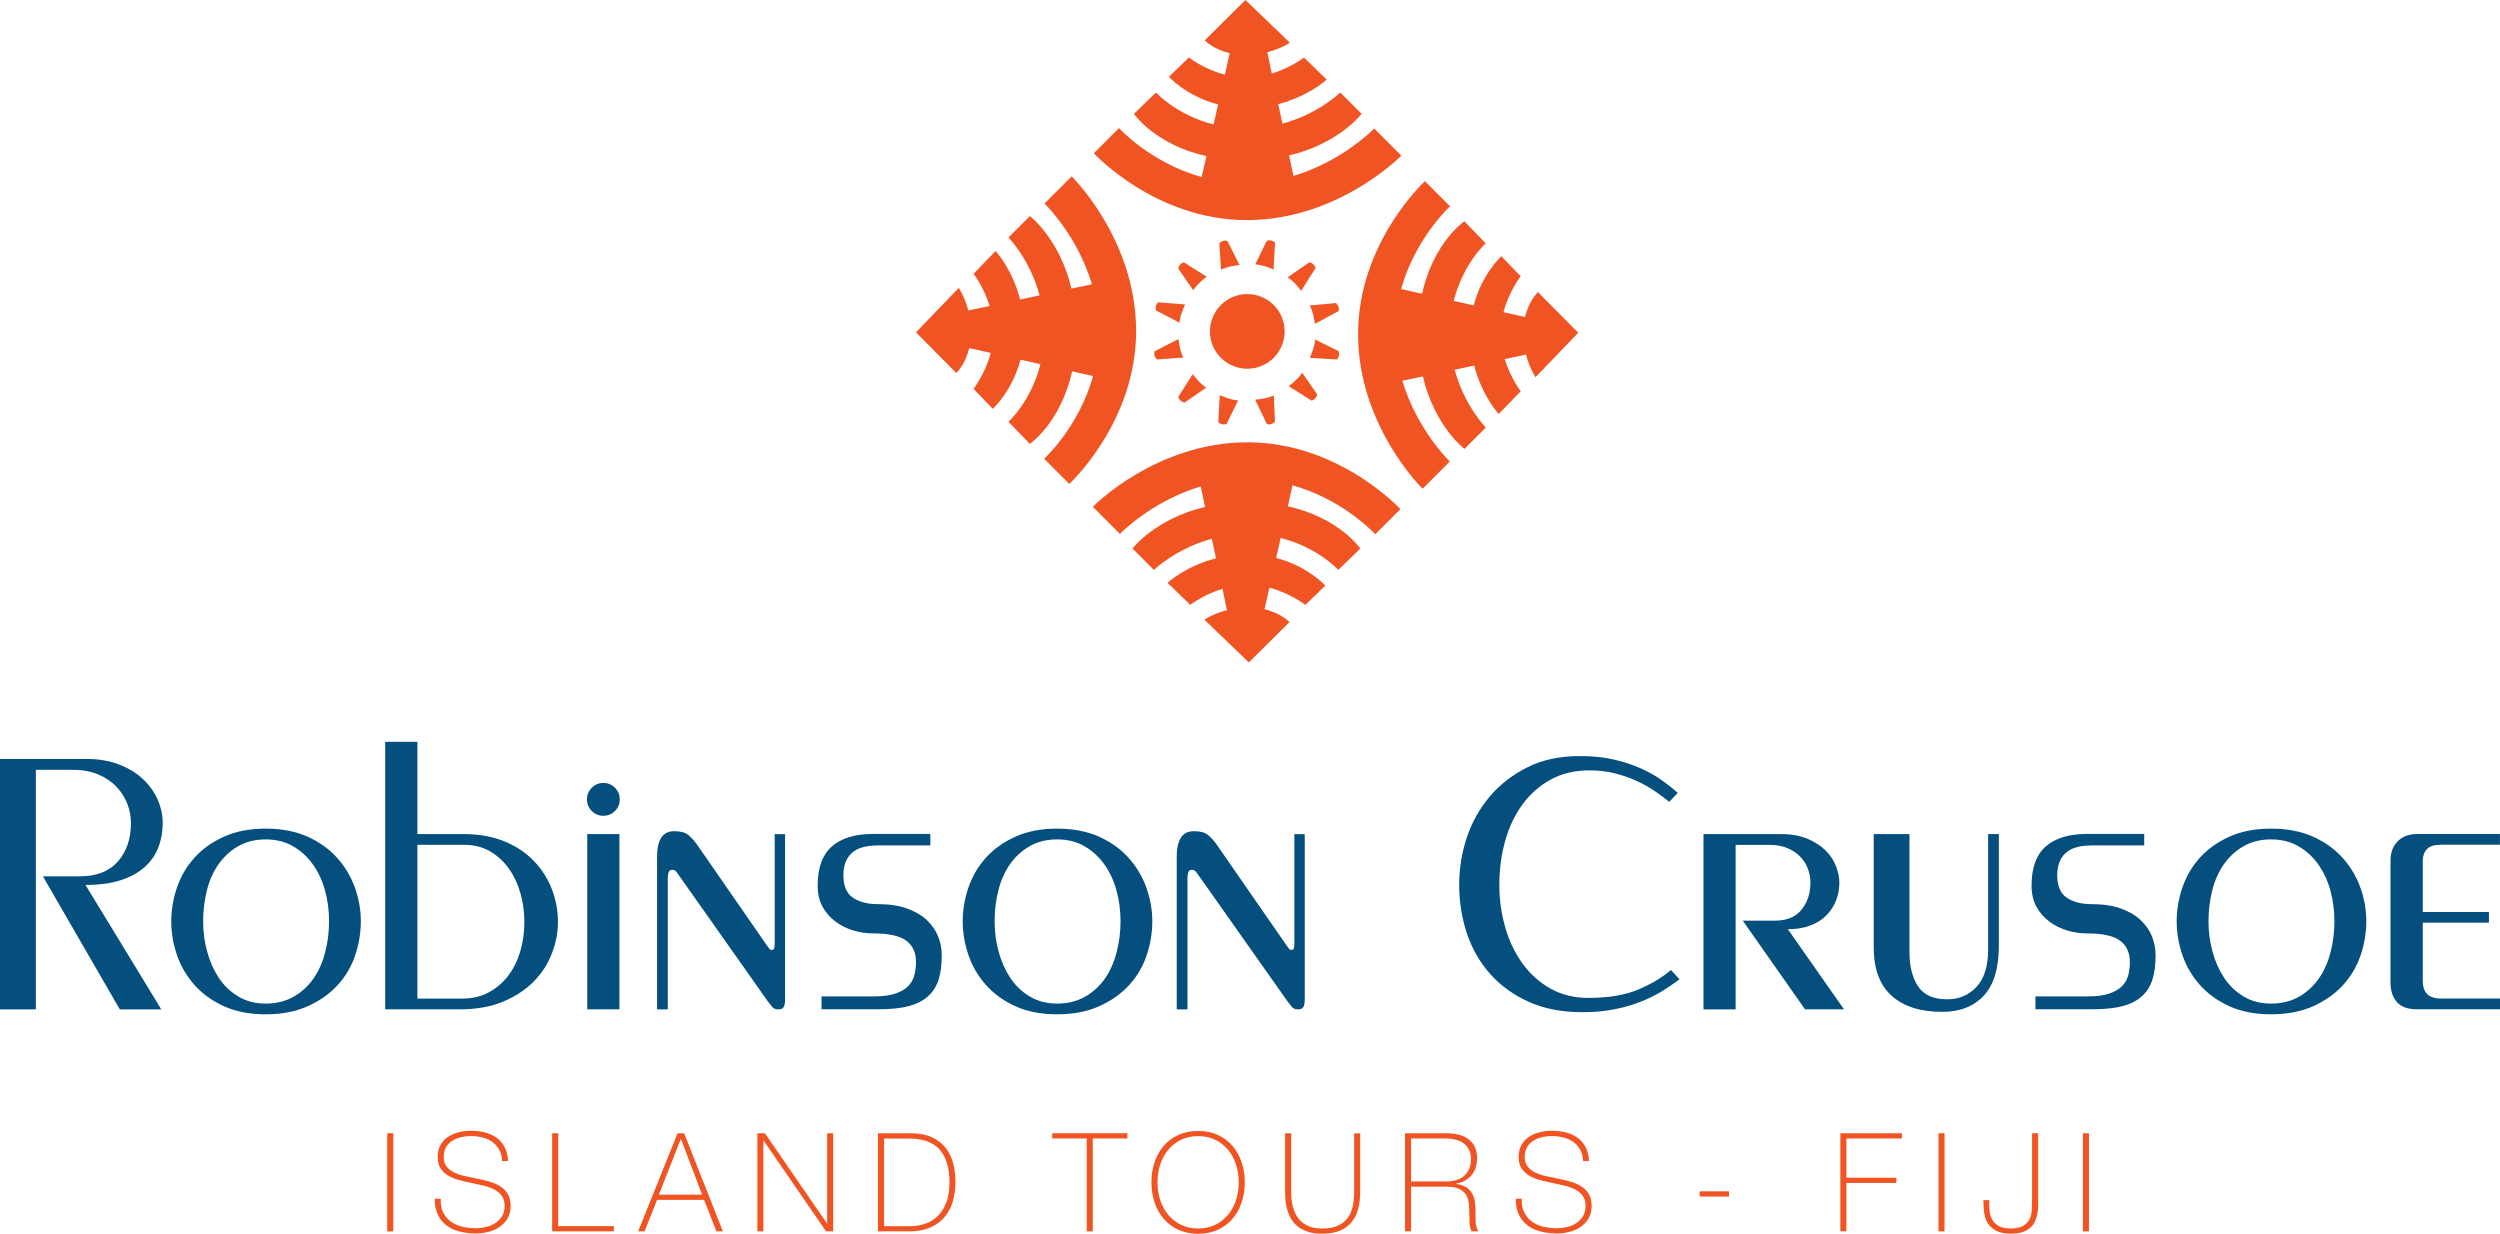 <?xml version="1.0" encoding="UTF-8"?><svg id="Layer_1" xmlns="http://www.w3.org/2000/svg" viewBox="0 0 426.52 210.48"><path d="M219.17,56.54c0-3.52-2.85-6.37-6.37-6.37s-6.37,2.85-6.37,6.37,2.85,6.37,6.37,6.37,6.37-2.85,6.37-6.37Z" style="fill:#f05423; stroke-width:0px;"/><path d="M182.83,30.1l-4.63,4.62s5.57,5.33,8.1,13.78l-3.5.74c-2.03-8.56-7.1-12.37-7.1-12.37l-3.65,3.65s3.64,3.68,5.32,9.87l-3.33.71c-1.34-5.22-4.18-8.27-4.18-8.27l-3.76,3.88s1.74,2.25,2.74,5.49l-3.65.77c-.61-2.41-1.62-3.85-1.62-3.85l-7.29,7.58,6.88,6.94s1.53-1.43,2.19-4.26l3.68.83c-.95,3.6-2.94,6.13-2.94,6.13l3.29,3.41s3.32-2.98,4.72-8.39l3.41.77c-1.59,6.35-5.45,9.83-5.45,9.83l3.64,3.76s5.27-3.58,7.21-12.37l3.58.81c-2.44,8.74-8.35,14.11-8.35,14.11l4.29,4.29s11.4-10.46,11.4-26.1-11-26.37-11-26.37Z" style="fill:#f05423; stroke-width:0px;"/><path d="M242.72,83.36l4.63-4.62s-5.57-5.34-8.1-13.78l3.5-.74c2.03,8.56,7.1,12.37,7.1,12.37l3.64-3.65s-3.64-3.68-5.32-9.87l3.34-.71c1.34,5.22,4.18,8.27,4.18,8.27l3.76-3.88s-1.73-2.25-2.74-5.49l3.64-.77c.62,2.42,1.62,3.86,1.62,3.86l7.29-7.58-6.88-6.94s-1.53,1.43-2.19,4.26l-3.68-.83c.95-3.6,2.93-6.13,2.93-6.13l-3.29-3.41s-3.32,2.98-4.72,8.39l-3.41-.77c1.59-6.36,5.45-9.83,5.45-9.83l-3.64-3.76s-5.27,3.58-7.21,12.37l-3.58-.81c2.44-8.74,8.35-14.11,8.35-14.11l-4.29-4.29s-11.4,10.46-11.4,26.1,11,26.37,11,26.37Z" style="fill:#f05423; stroke-width:0px;"/><path d="M186.45,86.46l4.62,4.63s5.34-5.57,13.78-8.1l.74,3.5c-8.56,2.03-12.37,7.1-12.37,7.1l3.65,3.65s3.68-3.64,9.88-5.32l.71,3.33c-5.22,1.34-8.27,4.18-8.27,4.18l3.88,3.76s2.25-1.74,5.49-2.74l.77,3.65c-2.42.62-3.85,1.62-3.85,1.62l7.58,7.29,6.94-6.88s-1.44-1.53-4.26-2.19l.83-3.68c3.6.95,6.13,2.94,6.13,2.94l3.41-3.29s-2.98-3.32-8.39-4.72l.77-3.41c6.35,1.59,9.83,5.45,9.83,5.45l3.76-3.64s-3.58-5.27-12.37-7.21l.81-3.58c8.74,2.44,14.11,8.35,14.11,8.35l4.29-4.29s-10.46-11.4-26.1-11.4-26.37,11-26.37,11Z" style="fill:#f05423; stroke-width:0px;"/><path d="M239.07,26.55l-4.62-4.63s-5.33,5.57-13.78,8.1l-.74-3.5c8.56-2.03,12.37-7.1,12.37-7.1l-3.64-3.64s-3.68,3.64-9.87,5.32l-.71-3.34c5.22-1.34,8.27-4.18,8.27-4.18l-3.88-3.76s-2.25,1.74-5.49,2.74l-.77-3.65c2.42-.62,3.85-1.62,3.85-1.62l-7.58-7.29-6.94,6.88s1.43,1.53,4.26,2.19l-.83,3.68c-3.6-.95-6.13-2.94-6.13-2.94l-3.41,3.29s2.98,3.32,8.39,4.72l-.77,3.41c-6.35-1.6-9.83-5.45-9.83-5.45l-3.76,3.64s3.58,5.27,12.37,7.21l-.81,3.58c-8.74-2.44-14.11-8.35-14.11-8.35l-4.29,4.29s10.46,11.4,26.1,11.4,26.37-11.01,26.37-11.01Z" style="fill:#f05423; stroke-width:0px;"/><path d="M224.41,56.71c0-6.41-5.2-11.61-11.6-11.61s-11.61,5.2-11.61,11.61,5.2,11.6,11.61,11.6,11.6-5.2,11.6-11.6Z" style="fill:none; stroke-width:0px;"/><path d="M203.58,49.52l-2.57-3.71s.18-.88.97-1.06l3.89,2.46c-1.86,1.42-2.3,2.32-2.3,2.32Z" style="fill:#f05423; stroke-width:0px;"/><path d="M201.23,55.06l-4-2.09s-.25-.87.37-1.39l4.59.36c-.98,2.12-.95,3.12-.95,3.12Z" style="fill:#f05423; stroke-width:0px;"/><path d="M224.36,57.91l4.04,2.02s.27.86-.34,1.4l-4.6-.28c.95-2.14.9-3.14.9-3.14Z" style="fill:#f05423; stroke-width:0px;"/><path d="M201.89,61l-4.5.33s-.67-.6-.42-1.38l4.09-2.11c.28,2.32.83,3.16.83,3.16Z" style="fill:#f05423; stroke-width:0px;"/><path d="M223.43,52.11l4.5-.41s.68.59.45,1.37l-4.05,2.18c-.32-2.31-.89-3.14-.89-3.14Z" style="fill:#f05423; stroke-width:0px;"/><path d="M205.8,66.13l-3.72,2.56s-.89-.18-1.06-.97l2.46-3.89c1.42,1.86,2.32,2.3,2.32,2.3Z" style="fill:#f05423; stroke-width:0px;"/><path d="M219.68,47.31l3.71-2.56s.88.18,1.06.97l-2.46,3.89c-1.42-1.86-2.32-2.3-2.32-2.3Z" style="fill:#f05423; stroke-width:0px;"/><path d="M211.24,68.3l-1.99,4.05s-.86.28-1.4-.33l.25-4.6c2.14.93,3.14.88,3.14.88Z" style="fill:#f05423; stroke-width:0px;"/><path d="M214.14,45.12l1.99-4.05s.86-.28,1.4.33l-.25,4.59c-2.14-.93-3.14-.88-3.14-.88Z" style="fill:#f05423; stroke-width:0px;"/><path d="M217.32,67.45l.2,4.51s-.62.66-1.39.38l-1.99-4.15c2.33-.21,3.18-.74,3.18-.74Z" style="fill:#f05423; stroke-width:0px;"/><path d="M208.31,46.01l-.28-4.5s.61-.67,1.38-.41l2.06,4.12c-2.32.25-3.17.79-3.17.79Z" style="fill:#f05423; stroke-width:0px;"/><path d="M222.16,63.58l2.57,3.71s-.18.88-.97,1.06l-3.89-2.46c1.86-1.42,2.3-2.32,2.3-2.32Z" style="fill:#f05423; stroke-width:0px;"/><path d="M0,172.2v-42.71h14.89c2.03,0,3.85.32,5.46.95,1.61.63,2.96,1.46,4.06,2.5,1.1,1.04,1.93,2.21,2.5,3.51.57,1.3.85,2.62.85,3.97,0,1.46-.24,2.84-.73,4.12-.49,1.28-1.26,2.4-2.32,3.36-1.06.96-2.42,1.71-4.09,2.26-1.67.55-3.68.82-6.04.82l12.94,21.23h-7.08l-13.12-22.7h6.29c2.85,0,5.01-.84,6.5-2.53,1.48-1.69,2.23-3.87,2.23-6.56,0-1.1-.2-2.19-.61-3.26-.41-1.08-1.03-2.05-1.86-2.93-.83-.88-1.88-1.58-3.14-2.11-1.26-.53-2.75-.79-4.45-.79h-6.16v40.88H0Z" style="fill:#044f7e; stroke-width:0px;"/><path d="M60.56,163.11c-.67,1.91-1.69,3.6-3.05,5.06-1.36,1.46-3.06,2.64-5.1,3.54-2.03.89-4.39,1.34-7.08,1.34s-5.09-.46-7.11-1.37c-2.01-.92-3.69-2.12-5.03-3.63-1.34-1.51-2.34-3.2-2.99-5.1-.65-1.89-.98-3.81-.98-5.77s.34-3.95,1.01-5.86c.67-1.91,1.68-3.6,3.02-5.07,1.34-1.46,3.02-2.64,5.03-3.54,2.01-.89,4.36-1.34,7.05-1.34s5.1.46,7.14,1.37c2.03.92,3.72,2.13,5.06,3.63,1.34,1.5,2.35,3.19,3.02,5.07.67,1.87,1.01,3.78,1.01,5.74s-.34,4.01-1.01,5.92ZM35.33,162.31c.45,1.67,1.11,3.16,1.98,4.49.87,1.32,1.98,2.39,3.33,3.2,1.34.81,2.91,1.22,4.7,1.22s3.37-.39,4.73-1.16c1.36-.77,2.49-1.8,3.39-3.08.9-1.28,1.57-2.78,2.01-4.49.45-1.71.67-3.48.67-5.31s-.22-3.52-.67-5.19c-.45-1.67-1.13-3.15-2.04-4.45-.91-1.3-2.04-2.35-3.39-3.14-1.34-.79-2.91-1.19-4.7-1.19s-3.36.39-4.7,1.16c-1.34.77-2.46,1.8-3.36,3.08-.9,1.28-1.56,2.77-1.98,4.45-.43,1.69-.64,3.45-.64,5.28s.22,3.46.67,5.13Z" style="fill:#044f7e; stroke-width:0px;"/><path d="M79.08,142.3c2.64,0,4.97.42,6.99,1.25,2.01.83,3.69,1.95,5.03,3.36,1.34,1.4,2.36,3,3.05,4.79.69,1.79,1.04,3.66,1.04,5.61,0,1.79-.35,3.58-1.04,5.37-.69,1.79-1.73,3.39-3.11,4.79-1.38,1.4-3.12,2.54-5.22,3.42-2.1.87-4.53,1.31-7.29,1.31h-12.81v-45.64h5.49v15.74h7.87ZM88.81,152.49c-.43-1.59-1.08-3-1.95-4.24-.87-1.24-1.95-2.24-3.23-2.99-1.28-.75-2.78-1.13-4.49-1.13h-7.93v26.24h7.63c1.75,0,3.28-.37,4.61-1.1,1.32-.73,2.43-1.7,3.33-2.9.89-1.2,1.56-2.58,2.01-4.15.45-1.56.67-3.2.67-4.91s-.21-3.23-.64-4.82Z" style="fill:#044f7e; stroke-width:0px;"/><path d="M104.92,138.36c-.55.55-1.21.82-1.98.82s-1.43-.27-1.98-.82c-.55-.55-.82-1.21-.82-1.98s.27-1.43.82-1.98c.55-.55,1.21-.82,1.98-.82s1.43.27,1.98.82c.55.55.82,1.21.82,1.98s-.27,1.43-.82,1.98ZM105.68,172.2h-5.49v-29.9h5.49v29.9Z" style="fill:#044f7e; stroke-width:0px;"/><path d="M112.79,142.94c.47-.75,1.21-1.13,2.23-1.13,1.1,0,1.9.21,2.41.64.51.43.98.95,1.43,1.56l11.84,17.09c.16.2.32.42.46.64.14.22.31.33.52.33s.34-.1.4-.3c.06-.21.09-.47.09-.79v-18.67h1.77v28.31c0,.45-.07.82-.21,1.13-.14.31-.46.46-.95.46-.45,0-.78-.13-1.01-.4-.22-.26-.48-.58-.76-.95l-14.89-21.11c-.33-.45-.57-.78-.73-1.01-.16-.22-.41-.34-.73-.34-.28,0-.48.13-.58.4-.1.27-.15.58-.15.95v22.46h-1.83v-26.18c0-1.3.23-2.33.7-3.08Z" style="fill:#044f7e; stroke-width:0px;"/><path d="M149.62,144.25c-1.95,0-3.4.44-4.33,1.31-.94.88-1.4,2.13-1.4,3.75,0,1.83.54,3.11,1.62,3.84,1.08.73,2.47,1.1,4.18,1.1,1.95,0,3.62.24,5,.73,1.38.49,2.51,1.14,3.39,1.95.87.82,1.52,1.74,1.95,2.78.43,1.04.64,2.13.64,3.26,0,1.59-.17,2.95-.52,4.09-.35,1.14-.94,2.09-1.77,2.87-.83.77-1.93,1.34-3.3,1.71-1.36.37-3.08.55-5.16.55h-9.76v-2.2h9.03c1.42,0,2.59-.15,3.51-.46.92-.3,1.64-.71,2.17-1.22.53-.51.89-1.12,1.1-1.83.2-.71.31-1.5.31-2.35,0-1.59-.55-2.8-1.65-3.63-1.1-.83-2.97-1.25-5.61-1.25-1.14,0-2.27-.16-3.39-.49-1.12-.33-2.14-.82-3.05-1.5-.91-.67-1.66-1.52-2.23-2.53s-.85-2.24-.85-3.66c0-3.01.8-5.23,2.41-6.65,1.61-1.42,3.94-2.14,6.99-2.14h9.82v1.95h-9.09Z" style="fill:#044f7e; stroke-width:0px;"/><path d="M195.59,163.11c-.67,1.91-1.69,3.6-3.05,5.06-1.36,1.46-3.06,2.64-5.1,3.54-2.03.89-4.39,1.34-7.08,1.34s-5.1-.46-7.11-1.37c-2.01-.92-3.69-2.12-5.03-3.63-1.34-1.51-2.34-3.2-2.99-5.1-.65-1.89-.98-3.81-.98-5.77s.34-3.95,1.01-5.86c.67-1.91,1.68-3.6,3.02-5.07,1.34-1.46,3.02-2.64,5.03-3.54,2.01-.89,4.36-1.34,7.05-1.34s5.1.46,7.14,1.37c2.03.92,3.72,2.13,5.06,3.63,1.34,1.5,2.35,3.19,3.02,5.07s1.01,3.78,1.01,5.74-.33,4.01-1.01,5.92ZM170.36,162.31c.45,1.67,1.11,3.16,1.98,4.49.87,1.32,1.98,2.39,3.33,3.2,1.34.81,2.91,1.22,4.7,1.22s3.37-.39,4.73-1.16c1.36-.77,2.49-1.8,3.39-3.08.89-1.28,1.57-2.78,2.01-4.49.45-1.71.67-3.48.67-5.31s-.22-3.52-.67-5.19c-.45-1.67-1.13-3.15-2.04-4.45-.92-1.3-2.05-2.35-3.39-3.14-1.34-.79-2.91-1.19-4.7-1.19s-3.36.39-4.7,1.16c-1.34.77-2.46,1.8-3.36,3.08-.89,1.28-1.56,2.77-1.98,4.45-.43,1.69-.64,3.45-.64,5.28s.22,3.46.67,5.13Z" style="fill:#044f7e; stroke-width:0px;"/><path d="M201.45,142.94c.47-.75,1.21-1.13,2.23-1.13,1.1,0,1.9.21,2.41.64.51.43.99.95,1.43,1.56l11.84,17.09c.16.2.31.42.46.64.14.22.31.33.52.33s.34-.1.4-.3c.06-.21.09-.47.09-.79v-18.67h1.77v28.31c0,.45-.07.82-.21,1.13-.14.31-.46.46-.95.46-.45,0-.78-.13-1.01-.4-.22-.26-.48-.58-.76-.95l-14.89-21.11c-.33-.45-.57-.78-.73-1.01-.16-.22-.41-.34-.73-.34-.29,0-.48.13-.58.4-.1.27-.15.58-.15.95v22.46h-1.83v-26.18c0-1.3.23-2.33.7-3.08Z" style="fill:#044f7e; stroke-width:0px;"/><path d="M256.83,158.32c.69,2.34,1.69,4.39,2.99,6.16,1.3,1.77,2.89,3.17,4.76,4.21,1.87,1.04,4.01,1.56,6.41,1.56,3.42,0,6.23-.47,8.45-1.4,2.22-.93,4.1-2.05,5.64-3.36l1.46,1.59c-.81.61-1.75,1.25-2.81,1.92-1.06.67-2.27,1.28-3.63,1.83-1.36.55-2.88,1-4.55,1.34-1.67.34-3.52.52-5.55.52-3.5,0-6.56-.59-9.18-1.77-2.62-1.18-4.82-2.77-6.59-4.76-1.77-1.99-3.09-4.3-3.97-6.93-.87-2.62-1.31-5.38-1.31-8.27s.44-5.46,1.31-8.09c.87-2.62,2.19-4.96,3.94-7.02,1.75-2.05,3.9-3.71,6.44-4.97,2.54-1.26,5.5-1.89,8.88-1.89,2.2,0,4.16.2,5.89.61,1.73.41,3.26.92,4.61,1.53,1.34.61,2.52,1.28,3.54,2.01,1.02.73,1.91,1.44,2.68,2.14l-1.46,1.52c-.69-.57-1.49-1.17-2.41-1.8-.91-.63-1.94-1.21-3.08-1.74s-2.39-.97-3.75-1.31c-1.36-.35-2.82-.52-4.36-.52-2.52,0-4.74.53-6.65,1.59-1.91,1.06-3.52,2.48-4.82,4.27-1.3,1.79-2.28,3.87-2.93,6.22-.65,2.36-.98,4.84-.98,7.44s.34,5.01,1.04,7.35Z" style="fill:#044f7e; stroke-width:0px;"/><path d="M290.63,172.2v-29.9h13.24c1.75,0,3.24.27,4.48.79,1.24.53,2.27,1.19,3.08,1.98.81.79,1.41,1.69,1.8,2.69s.58,1.94.58,2.84c0,1.1-.19,2.12-.58,3.08-.39.96-.95,1.8-1.68,2.53-.73.73-1.65,1.3-2.75,1.71-1.1.41-2.36.61-3.78.61l9.58,13.67h-6.65l-10.62-15.13h5.49c2.03,0,3.55-.63,4.55-1.89,1-1.26,1.5-2.79,1.5-4.58,0-.81-.14-1.61-.43-2.38-.28-.77-.72-1.46-1.31-2.07-.59-.61-1.32-1.1-2.2-1.46-.87-.37-1.9-.55-3.08-.55h-5.74v28.07h-5.49Z" style="fill:#044f7e; stroke-width:0px;"/><path d="M327.21,168.23c.96,1.51,2.63,2.26,5.03,2.26,1.99,0,3.65-.71,4.97-2.13,1.32-1.42,1.98-3.54,1.98-6.35v-19.71h1.83v19.04c0,3.82-.85,6.66-2.56,8.51-1.71,1.85-4.07,2.78-7.08,2.78-3.74,0-6.63-.92-8.66-2.75-2.04-1.83-3.05-4.6-3.05-8.3v-19.28h6.1v20.2c0,2.32.48,4.23,1.43,5.74Z" style="fill:#044f7e; stroke-width:0px;"/><path d="M356.71,144.25c-1.95,0-3.4.44-4.33,1.31-.94.88-1.4,2.13-1.4,3.75,0,1.83.54,3.11,1.62,3.84,1.08.73,2.47,1.1,4.18,1.1,1.95,0,3.62.24,5,.73,1.38.49,2.51,1.14,3.39,1.95.87.82,1.53,1.74,1.95,2.78.43,1.04.64,2.13.64,3.26,0,1.59-.17,2.95-.52,4.09s-.94,2.09-1.77,2.87c-.83.77-1.93,1.34-3.29,1.71-1.36.37-3.08.55-5.16.55h-9.76v-2.2h9.03c1.42,0,2.59-.15,3.51-.46.91-.3,1.64-.71,2.17-1.22.53-.51.89-1.12,1.1-1.83.2-.71.3-1.5.3-2.35,0-1.59-.55-2.8-1.65-3.63-1.1-.83-2.97-1.25-5.61-1.25-1.14,0-2.27-.16-3.38-.49-1.12-.33-2.14-.82-3.05-1.5-.92-.67-1.66-1.52-2.23-2.53-.57-1.02-.85-2.24-.85-3.66,0-3.01.8-5.23,2.41-6.65,1.61-1.42,3.94-2.14,6.99-2.14h9.82v1.95h-9.09Z" style="fill:#044f7e; stroke-width:0px;"/><path d="M402.69,163.11c-.67,1.91-1.69,3.6-3.05,5.06-1.36,1.46-3.06,2.64-5.09,3.54-2.04.89-4.39,1.34-7.08,1.34s-5.09-.46-7.11-1.37c-2.01-.92-3.69-2.12-5.03-3.63-1.34-1.51-2.34-3.2-2.99-5.1s-.98-3.81-.98-5.77.34-3.95,1.01-5.86c.67-1.91,1.68-3.6,3.02-5.07,1.34-1.46,3.02-2.64,5.04-3.54,2.01-.89,4.36-1.34,7.05-1.34s5.1.46,7.14,1.37c2.03.92,3.72,2.13,5.06,3.63,1.34,1.5,2.35,3.19,3.02,5.07.67,1.87,1.01,3.78,1.01,5.74s-.34,4.01-1.01,5.92ZM377.46,162.31c.45,1.67,1.11,3.16,1.98,4.49.87,1.32,1.98,2.39,3.33,3.2,1.34.81,2.91,1.22,4.7,1.22s3.37-.39,4.73-1.16c1.36-.77,2.49-1.8,3.39-3.08.89-1.28,1.57-2.78,2.01-4.49.45-1.71.67-3.48.67-5.31s-.22-3.52-.67-5.19c-.45-1.67-1.13-3.15-2.04-4.45-.91-1.3-2.04-2.35-3.39-3.14-1.34-.79-2.91-1.19-4.7-1.19s-3.36.39-4.7,1.16c-1.34.77-2.46,1.8-3.36,3.08-.9,1.28-1.56,2.77-1.98,4.45-.43,1.69-.64,3.45-.64,5.28s.22,3.46.67,5.13Z" style="fill:#044f7e; stroke-width:0px;"/><path d="M416.27,144.13c-1.02,0-1.76.25-2.23.76-.47.51-.7,1.17-.7,1.98v8.72h11.29v1.83h-11.29v9.95c0,.94.24,1.67.73,2.2.49.53,1.32.79,2.5.79h9.95v1.83h-14.22c-1.55,0-2.67-.42-3.39-1.25s-1.07-1.94-1.07-3.33v-20.81c0-1.34.41-2.43,1.22-3.26.81-.83,1.93-1.25,3.36-1.25h14.09v1.83h-10.25Z" style="fill:#044f7e; stroke-width:0px;"/><path d="M66.07,193.34h1.03v16.74h-1.03v-16.74Z" style="fill:#f05423; stroke-width:0px;"/><path d="M85.67,198.12c-.03-.72-.18-1.34-.46-1.88-.27-.53-.64-.98-1.11-1.34-.47-.36-1.03-.63-1.68-.81-.65-.18-1.36-.27-2.12-.27-.47,0-.97.05-1.51.16-.54.11-1.04.3-1.5.57-.46.27-.84.64-1.14,1.1-.3.46-.45,1.04-.45,1.72s.16,1.22.49,1.64c.33.42.76.76,1.29,1.02.53.26,1.14.47,1.83.62.69.16,1.38.3,2.09.44.72.14,1.42.31,2.1.5.68.2,1.29.46,1.83.8.54.33.97.77,1.3,1.31.33.54.49,1.21.49,2.03,0,.88-.19,1.61-.56,2.2-.37.59-.85,1.08-1.42,1.45-.57.38-1.2.64-1.9.81-.7.16-1.36.25-2.01.25-.98,0-1.91-.11-2.77-.32-.86-.21-1.61-.55-2.25-1.03-.64-.48-1.15-1.09-1.51-1.84-.37-.75-.54-1.66-.53-2.74h1.03c-.05.92.09,1.7.4,2.33.31.63.75,1.15,1.3,1.56.56.41,1.21.7,1.96.88.75.18,1.54.27,2.37.27.5,0,1.04-.06,1.61-.19s1.09-.34,1.57-.63c.48-.3.87-.69,1.2-1.17.32-.48.48-1.09.48-1.83s-.16-1.28-.49-1.72c-.33-.45-.76-.8-1.3-1.08-.54-.27-1.15-.49-1.83-.66-.68-.16-1.38-.31-2.1-.46-.7-.14-1.4-.3-2.09-.49-.69-.19-1.3-.44-1.83-.76-.53-.32-.96-.73-1.29-1.24-.33-.51-.49-1.16-.49-1.96s.17-1.48.5-2.05c.34-.57.77-1.03,1.31-1.38.54-.35,1.14-.61,1.82-.77.67-.16,1.34-.25,1.99-.25.88,0,1.69.1,2.45.29.76.2,1.42.5,1.99.91.57.41,1.03.95,1.37,1.61.34.66.54,1.45.59,2.37h-1.03Z" style="fill:#f05423; stroke-width:0px;"/><path d="M94.2,193.34h1.03v15.85h9.5v.89h-10.53v-16.74Z" style="fill:#f05423; stroke-width:0px;"/><path d="M115.59,193.34h1.13l6.61,16.74h-1.1l-2.11-5.37h-8.02l-2.13,5.37h-1.1l6.73-16.74ZM119.78,203.82l-3.59-9.47h-.05l-3.73,9.47h7.36Z" style="fill:#f05423; stroke-width:0px;"/><path d="M129.21,193.34h1.29l10.57,15.36h.05v-15.36h1.03v16.74h-1.22l-10.64-15.47h-.05v15.47h-1.03v-16.74Z" style="fill:#f05423; stroke-width:0px;"/><path d="M149.79,193.34h5.49c1.5,0,2.75.23,3.74.7.99.47,1.79,1.09,2.38,1.88.59.78,1.01,1.67,1.25,2.67.24,1,.36,2.03.36,3.09,0,1.19-.15,2.3-.46,3.32s-.78,1.91-1.42,2.66c-.64.75-1.45,1.34-2.43,1.77-.98.43-2.14.65-3.48.65h-5.44v-16.74ZM155.33,209.19c.78,0,1.57-.12,2.36-.36.79-.24,1.5-.65,2.14-1.22.64-.57,1.16-1.34,1.56-2.3.4-.96.6-2.17.6-3.62,0-1.14-.11-2.12-.34-2.93-.23-.81-.52-1.5-.89-2.05-.37-.55-.79-.99-1.27-1.31-.48-.32-.97-.57-1.48-.74-.51-.17-1.02-.29-1.52-.34-.51-.05-.96-.08-1.37-.08h-4.29v14.96h4.5Z" style="fill:#f05423; stroke-width:0px;"/><path d="M179.52,194.23v-.89h12.82v.89h-5.91v15.85h-1.03v-15.85h-5.88Z" style="fill:#f05423; stroke-width:0px;"/><path d="M212.37,201.71c0,1.22-.18,2.37-.54,3.44-.36,1.07-.88,2-1.56,2.79-.68.79-1.51,1.41-2.5,1.87-.98.45-2.1.68-3.35.68s-2.37-.23-3.37-.68c-.99-.45-1.83-1.08-2.51-1.87-.68-.79-1.2-1.72-1.56-2.79-.36-1.07-.54-2.22-.54-3.44s.18-2.36.54-3.43c.36-1.07.88-2,1.56-2.79.68-.79,1.51-1.41,2.51-1.86.99-.45,2.11-.68,3.37-.68s2.37.23,3.35.68c.99.45,1.82,1.08,2.5,1.86.68.79,1.2,1.72,1.56,2.79.36,1.07.54,2.22.54,3.43ZM197.48,201.71c0,1.08.16,2.1.47,3.05.31.95.77,1.79,1.36,2.5.59.71,1.32,1.28,2.18,1.7.86.42,1.84.63,2.93.63s2.07-.21,2.92-.63c.85-.42,1.57-.99,2.17-1.7.59-.71,1.05-1.54,1.36-2.5.31-.95.47-1.97.47-3.05s-.16-2.09-.47-3.05c-.31-.95-.77-1.78-1.36-2.5-.6-.71-1.32-1.28-2.17-1.7-.85-.42-1.82-.63-2.92-.63s-2.07.21-2.93.63c-.86.42-1.59.99-2.18,1.7-.59.71-1.05,1.54-1.36,2.5-.31.95-.47,1.97-.47,3.05Z" style="fill:#f05423; stroke-width:0px;"/><path d="M220.29,193.34v10.03c0,.33.01.71.05,1.15.03.44.11.89.23,1.35s.3.91.53,1.36c.23.44.54.84.93,1.2.39.35.87.63,1.44.84.57.21,1.26.32,2.07.32,1.03,0,1.9-.14,2.59-.43.7-.29,1.26-.7,1.69-1.24.43-.54.74-1.19.93-1.96.19-.77.28-1.62.28-2.58v-10.03h1.03v10.03c0,1-.11,1.93-.32,2.79-.21.86-.57,1.61-1.07,2.25-.5.64-1.17,1.15-2,1.51-.84.37-1.88.55-3.13.55-.98,0-1.83-.12-2.53-.38-.7-.25-1.29-.58-1.75-.97-.46-.4-.82-.86-1.09-1.37-.27-.52-.47-1.04-.61-1.56-.14-.52-.23-1.03-.26-1.52-.03-.49-.05-.92-.05-1.3v-10.03h1.03Z" style="fill:#f05423; stroke-width:0px;"/><path d="M239.71,193.34h6.99c.74,0,1.42.07,2.06.22.64.15,1.2.39,1.69.73.48.34.86.78,1.14,1.32.27.55.41,1.23.41,2.04,0,1.13-.32,2.08-.95,2.85-.63.77-1.51,1.25-2.64,1.44v.05c.77.09,1.37.3,1.82.61.45.31.78.7,1,1.15.22.45.36.95.42,1.5s.09,1.09.09,1.64v.96c0,.31.01.61.05.88.03.27.08.53.15.76.07.23.17.43.29.59h-1.15c-.22-.39-.34-.85-.36-1.37-.02-.52-.04-1.07-.04-1.63s-.02-1.12-.07-1.68c-.05-.55-.2-1.05-.45-1.49-.25-.44-.64-.79-1.18-1.05-.54-.27-1.3-.4-2.29-.4h-5.95v7.62h-1.03v-16.74ZM246.69,201.57c.61,0,1.18-.07,1.7-.22.52-.15.97-.38,1.35-.69.37-.31.67-.71.89-1.2.22-.48.33-1.06.33-1.74,0-.62-.12-1.16-.35-1.6-.23-.45-.55-.81-.94-1.09-.39-.28-.84-.48-1.36-.61-.52-.12-1.06-.19-1.62-.19h-5.95v7.34h5.95Z" style="fill:#f05423; stroke-width:0px;"/><path d="M270.09,198.12c-.03-.72-.18-1.34-.46-1.88-.27-.53-.65-.98-1.11-1.34-.47-.36-1.03-.63-1.68-.81-.65-.18-1.36-.27-2.12-.27-.47,0-.97.05-1.51.16-.54.11-1.04.3-1.5.57-.46.27-.84.64-1.14,1.1-.3.46-.44,1.04-.44,1.72s.16,1.22.49,1.64c.33.42.76.76,1.29,1.02.53.26,1.14.47,1.83.62.69.16,1.38.3,2.09.44.72.14,1.42.31,2.1.5.68.2,1.29.46,1.83.8.54.33.97.77,1.3,1.31.33.54.49,1.21.49,2.03,0,.88-.19,1.61-.56,2.2-.37.59-.85,1.08-1.42,1.45-.57.38-1.2.64-1.9.81-.7.16-1.36.25-2,.25-.99,0-1.91-.11-2.77-.32-.86-.21-1.61-.55-2.25-1.03-.64-.48-1.14-1.09-1.51-1.84-.37-.75-.54-1.66-.53-2.74h1.03c-.05.92.09,1.7.4,2.33.31.63.75,1.15,1.3,1.56.55.41,1.21.7,1.96.88.75.18,1.54.27,2.37.27.5,0,1.03-.06,1.6-.19.57-.12,1.09-.34,1.57-.63.48-.3.87-.69,1.19-1.17.32-.48.48-1.09.48-1.83s-.16-1.28-.49-1.72c-.33-.45-.76-.8-1.3-1.08-.54-.27-1.15-.49-1.83-.66-.68-.16-1.38-.31-2.1-.46-.7-.14-1.4-.3-2.09-.49-.69-.19-1.3-.44-1.83-.76-.53-.32-.96-.73-1.29-1.24s-.49-1.16-.49-1.96.17-1.48.5-2.05c.34-.57.77-1.03,1.31-1.38.54-.35,1.15-.61,1.82-.77s1.34-.25,1.99-.25c.87,0,1.69.1,2.45.29.76.2,1.42.5,1.99.91.57.41,1.03.95,1.37,1.61.34.66.54,1.45.59,2.37h-1.03Z" style="fill:#f05423; stroke-width:0px;"/><path d="M289.97,203.25h5.02v.89h-5.02v-.89Z" style="fill:#f05423; stroke-width:0px;"/><path d="M313.98,193.34h10.5v.89h-9.47v6.7h8.53v.89h-8.53v8.25h-1.03v-16.74Z" style="fill:#f05423; stroke-width:0px;"/><path d="M330.72,193.34h1.03v16.74h-1.03v-16.74Z" style="fill:#f05423; stroke-width:0px;"/><path d="M343.01,209.58c.95,0,1.68-.16,2.19-.47s.87-.71,1.09-1.2c.22-.49.34-1.03.36-1.63.02-.6.04-1.19.04-1.77v-11.18h1.03v11.54c0,.33,0,.7-.01,1.1,0,.41-.06.82-.14,1.23-.09.42-.22.82-.4,1.21-.18.39-.44.74-.79,1.04-.34.3-.78.55-1.3.74-.52.19-1.18.28-1.96.28-1.13,0-2.01-.18-2.65-.54-.64-.36-1.11-.82-1.42-1.38-.3-.56-.49-1.18-.56-1.85-.07-.67-.11-1.32-.11-1.95h1.03c-.05.62-.04,1.23.02,1.8.06.58.22,1.09.47,1.54.25.45.62.8,1.11,1.08.49.27,1.15.41,1.98.41Z" style="fill:#f05423; stroke-width:0px;"/><path d="M355.36,193.34h1.03v16.74h-1.03v-16.74Z" style="fill:#f05423; stroke-width:0px;"/></svg>
